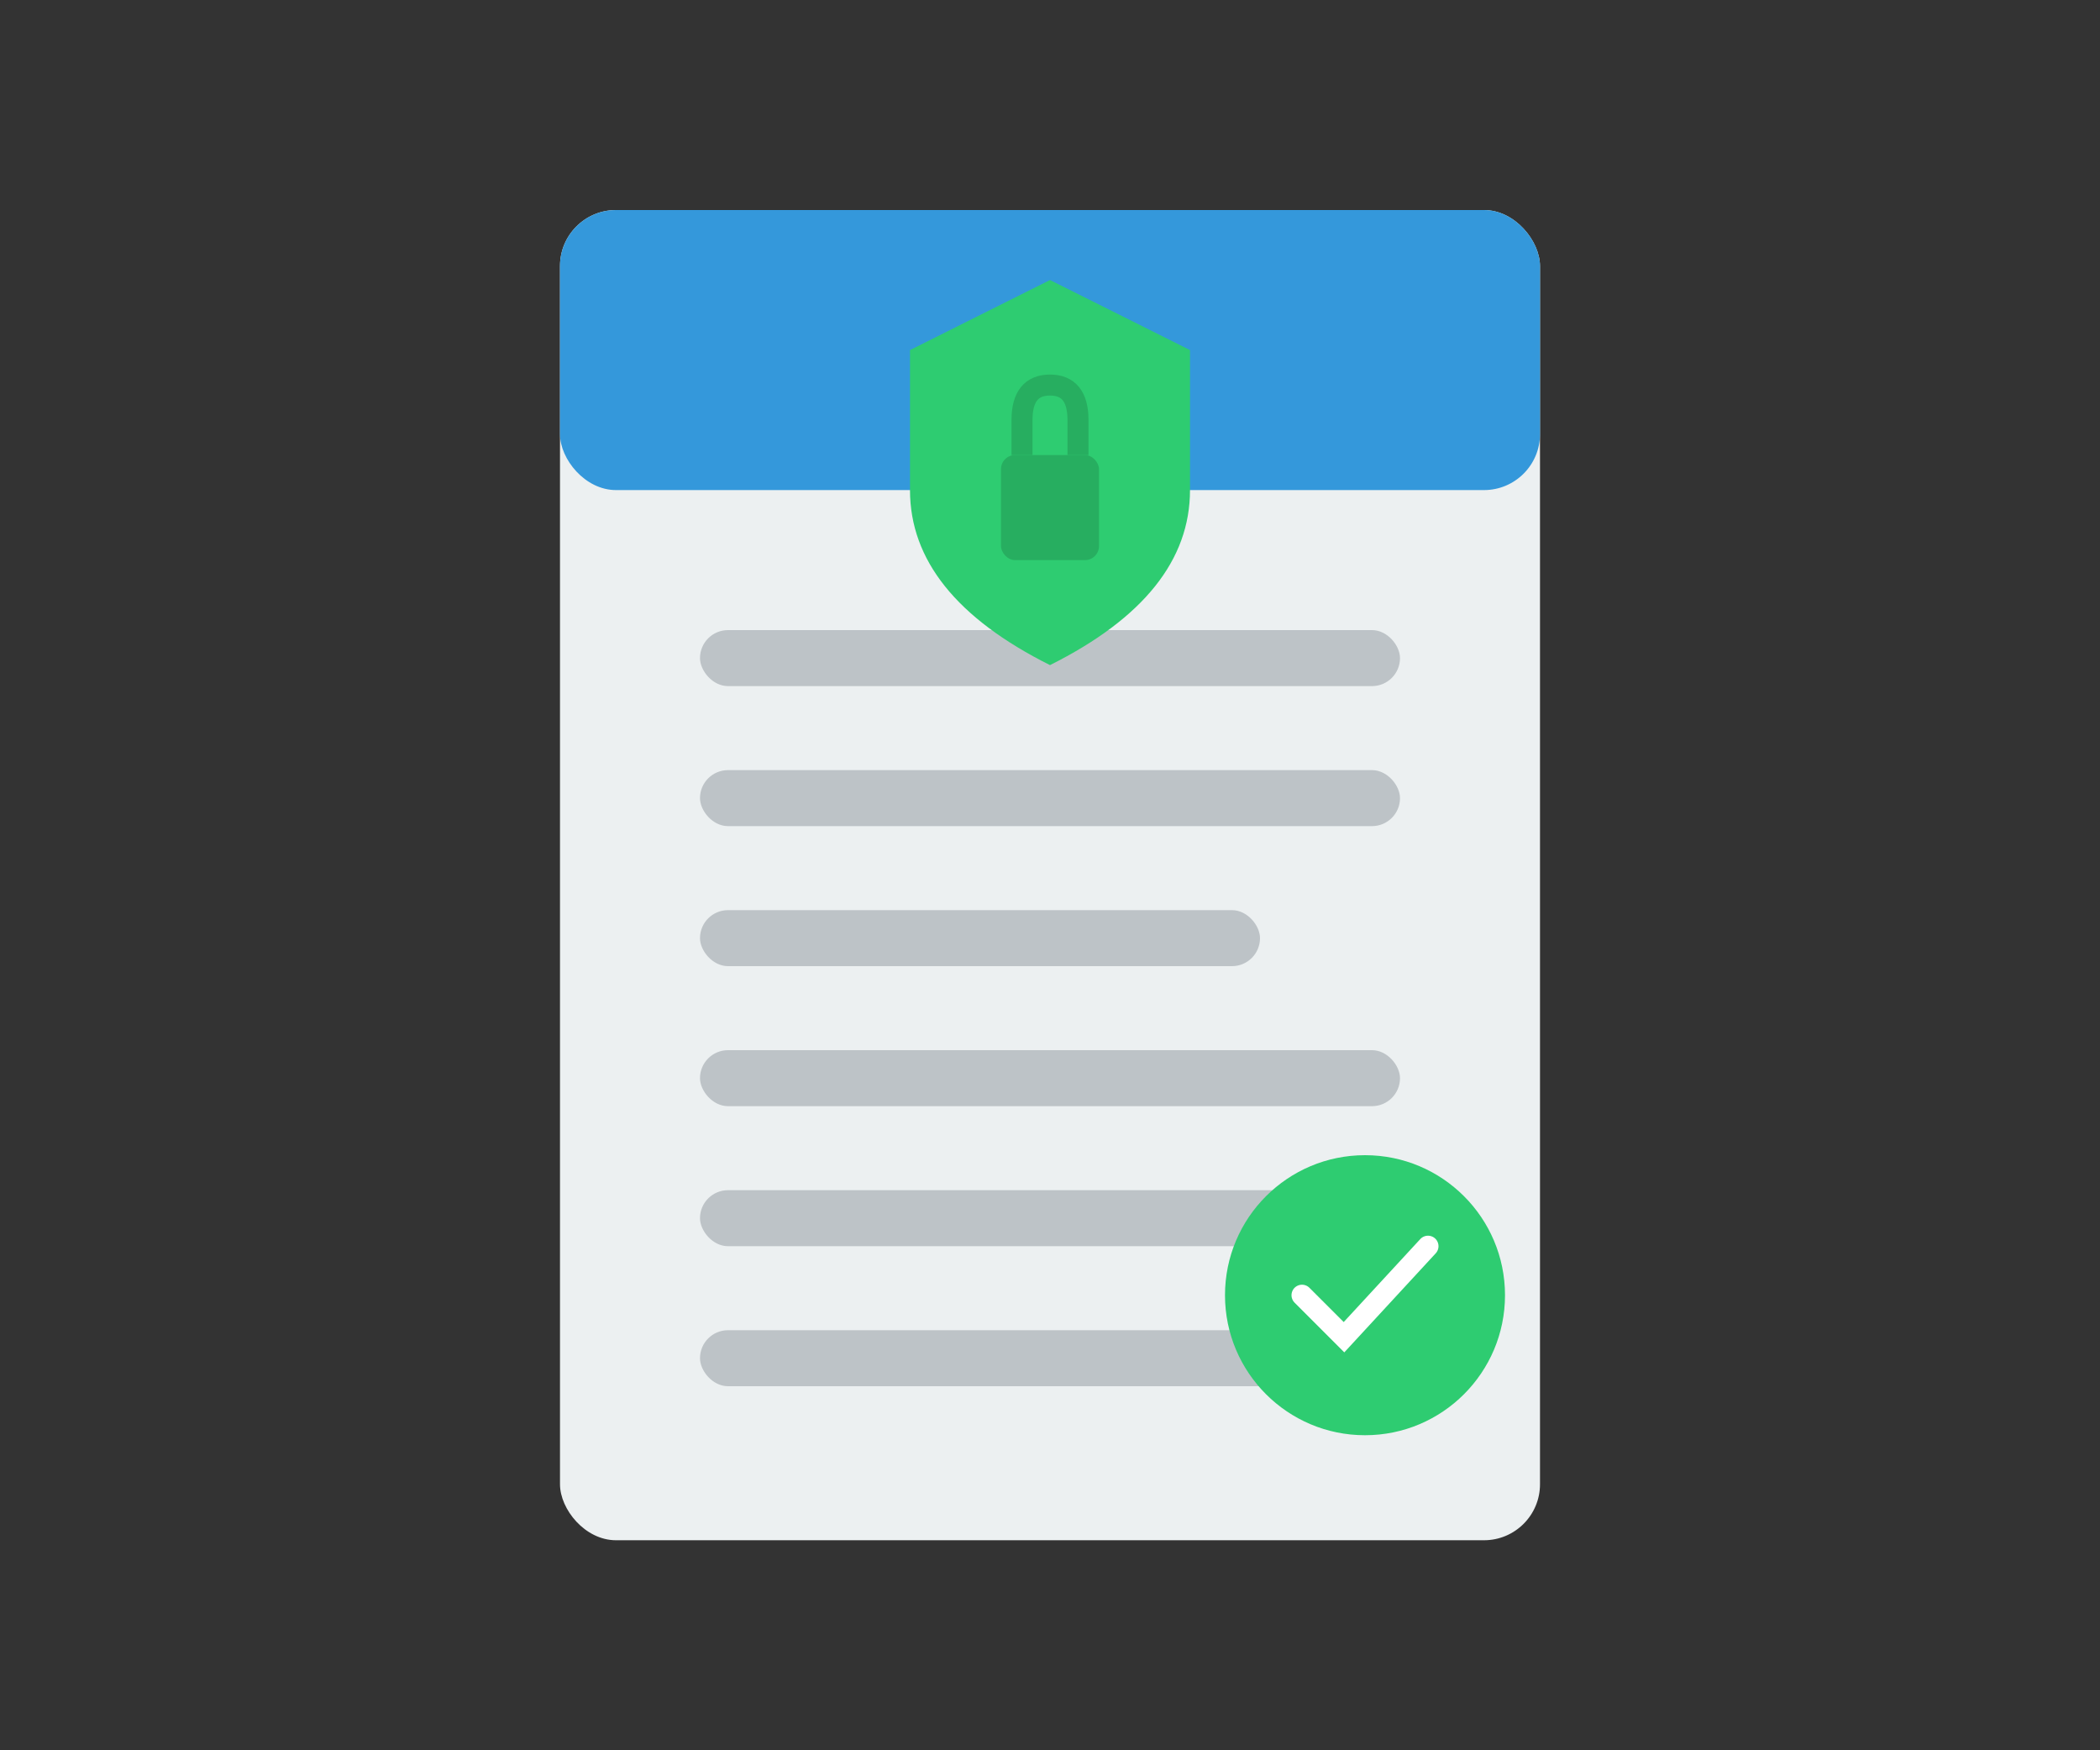 <svg width="300" height="250" viewBox="0 0 300 250" fill="none" xmlns="http://www.w3.org/2000/svg">
  <rect x="0" y="0" width="300" height="250" fill="#333333" stroke="none"/>
  <!-- Document -->
  <rect x="80" y="30" width="140" height="190" rx="8" fill="#ecf0f1"/>
  <rect x="80" y="30" width="140" height="40" rx="8" fill="#3498db"/>
  
  <!-- Document Lines -->
  <rect x="100" y="90" width="100" height="8" rx="4" fill="#bdc3c7"/>
  <rect x="100" y="110" width="100" height="8" rx="4" fill="#bdc3c7"/>
  <rect x="100" y="130" width="80" height="8" rx="4" fill="#bdc3c7"/>
  <rect x="100" y="150" width="100" height="8" rx="4" fill="#bdc3c7"/>
  <rect x="100" y="170" width="90" height="8" rx="4" fill="#bdc3c7"/>
  <rect x="100" y="190" width="100" height="8" rx="4" fill="#bdc3c7"/>
  
  <!-- Shield with Lock -->
  <g transform="translate(120, 30)">
    <path d="M 30 10 L 50 20 L 50 40 Q 50 55 30 65 Q 10 55 10 40 L 10 20 Z" fill="#2ecc71"/>
    <rect x="23" y="35" width="14" height="15" rx="2" fill="#27ae60"/>
    <path d="M 26 35 L 26 30 Q 26 25 30 25 Q 34 25 34 30 L 34 35" stroke="#27ae60" stroke-width="3" fill="none"/>
  </g>
  
  <!-- Checkmark badge -->
  <circle cx="195" cy="185" r="20" fill="#2ecc71"/>
  <path d="M 186 185 L 192 191 L 204 178" stroke="white" stroke-width="3" fill="none" stroke-linecap="round"/>
</svg>
